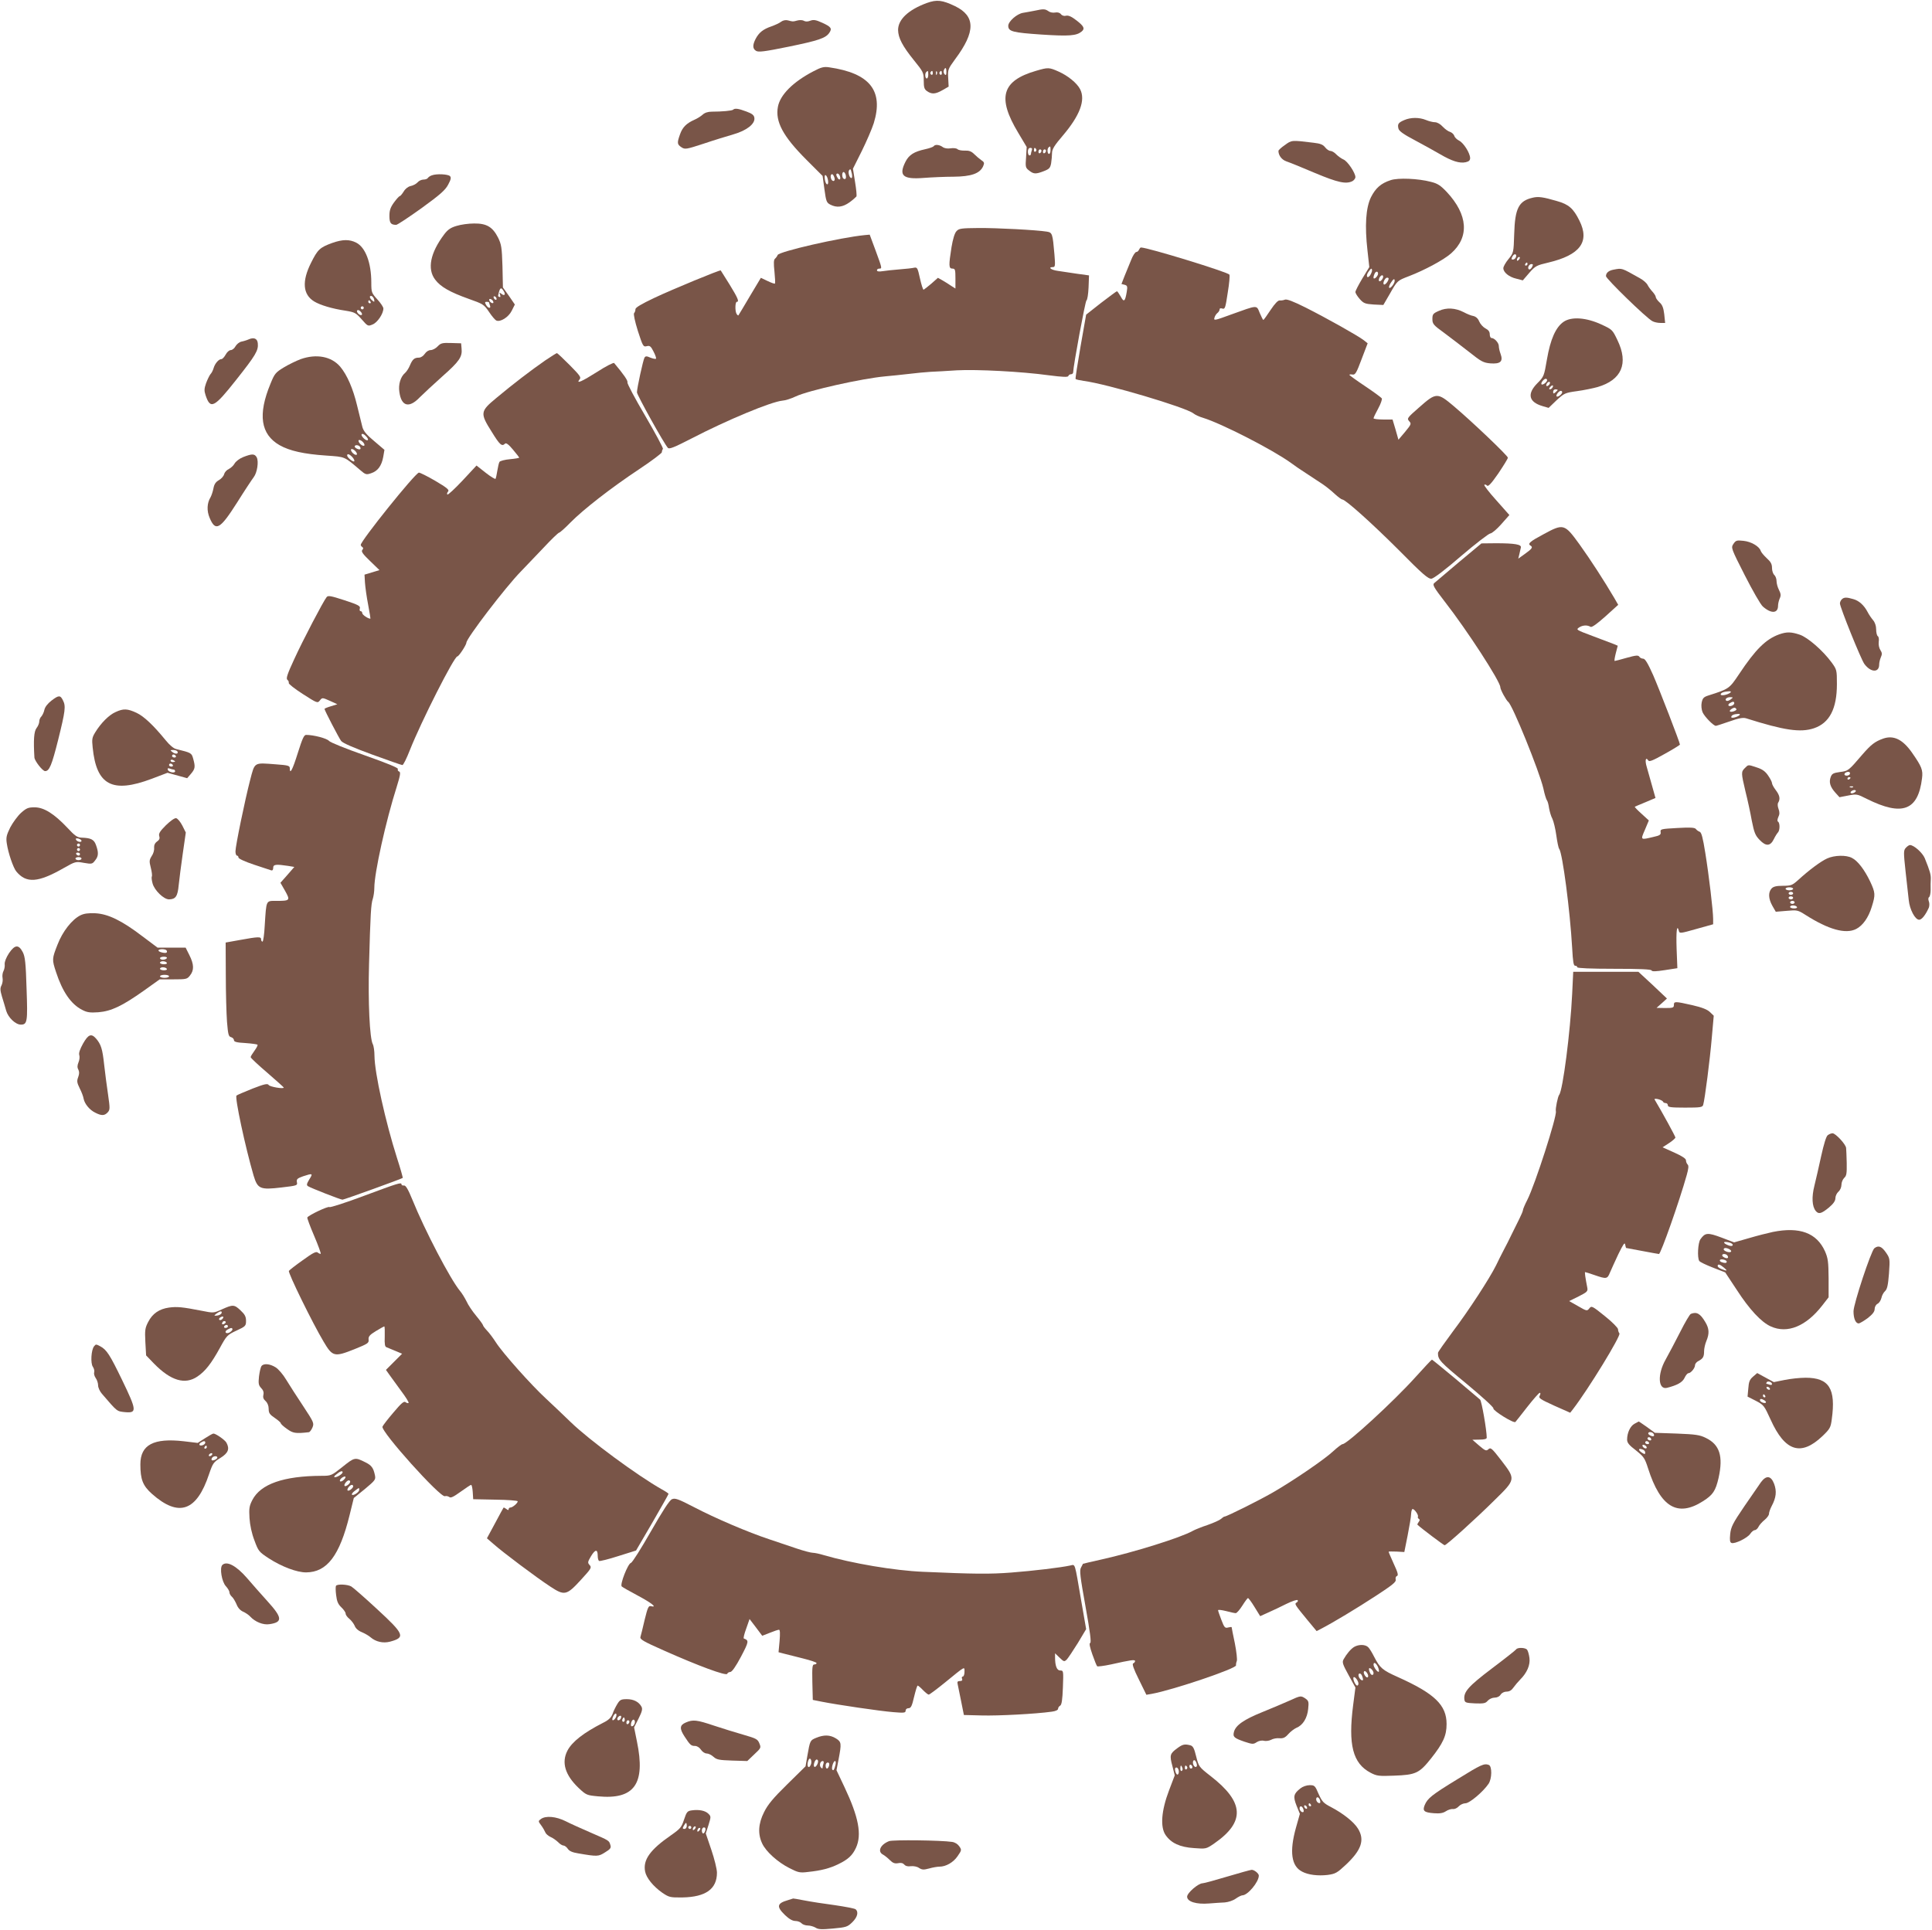 <?xml version="1.0" standalone="no"?>
<!DOCTYPE svg PUBLIC "-//W3C//DTD SVG 20010904//EN"
 "http://www.w3.org/TR/2001/REC-SVG-20010904/DTD/svg10.dtd">
<svg version="1.0" xmlns="http://www.w3.org/2000/svg"
 width="1280pt" height="1279pt" viewBox="0 0 1280 1279"
 preserveAspectRatio="xMidYMid meet">
<g transform="translate(0,1279) scale(0.1,-0.1)"
fill="#795548" stroke="none">
<path d="M6140 12770 c-122 -45 -190 -109 -190 -179 1 -52 29 -106 104 -199
63 -78 66 -83 66 -136 0 -45 4 -58 22 -70 31 -22 56 -20 103 7 l40 23 -3 58
c-3 55 -1 59 47 125 135 181 134 284 -1 350 -86 41 -121 45 -188 21z m130
-457 c0 -20 -3 -24 -11 -16 -7 7 -9 19 -6 27 10 24 17 19 17 -11z m-120 -18
c0 -14 -4 -25 -10 -25 -11 0 -14 33 -3 43 11 11 13 8 13 -18z m30 9 c0 -8 -5
-12 -10 -9 -6 4 -8 11 -5 16 9 14 15 11 15 -7z m27 -6 c-3 -8 -6 -5 -6 6 -1
11 2 17 5 13 3 -3 4 -12 1 -19z m33 6 c0 -8 -5 -12 -10 -9 -6 4 -8 11 -5 16 9
14 15 11 15 -7z"/>
<path d="M6855 12719 c-22 -4 -57 -11 -77 -14 -40 -6 -98 -57 -98 -86 0 -38
30 -45 220 -58 184 -12 232 -8 266 20 23 19 16 35 -33 73 -33 26 -54 35 -69
32 -13 -4 -27 0 -35 10 -8 10 -22 14 -38 11 -15 -3 -35 1 -45 9 -22 15 -32 16
-91 3z"/>
<path d="M5175 12646 c-11 -9 -40 -22 -65 -31 -55 -19 -82 -41 -104 -83 -21
-41 -20 -65 3 -79 16 -10 56 -5 213 27 200 41 248 57 272 92 20 29 13 40 -46
67 -42 19 -57 22 -79 14 -17 -7 -32 -7 -43 -1 -10 6 -29 6 -44 2 -30 -8 -27
-8 -62 1 -15 4 -33 0 -45 -9z"/>
<path d="M5388 12317 c-134 -70 -219 -155 -234 -234 -19 -99 34 -197 189 -352
l107 -107 12 -88 c11 -80 14 -89 39 -102 43 -22 82 -17 127 15 22 16 42 34 46
39 3 5 -1 48 -9 96 l-14 88 58 116 c32 65 68 148 80 186 66 215 -26 331 -296
370 -35 5 -52 1 -105 -27z m256 -679 c3 -16 2 -28 -3 -28 -13 0 -24 37 -16 51
9 13 11 11 19 -23z m-41 -7 c5 -22 -1 -33 -14 -25 -12 7 -12 44 0 44 5 0 11
-9 14 -19z m-73 -28 c0 -18 -17 -16 -24 3 -8 22 4 40 15 23 5 -8 9 -20 9 -26z
m34 21 c9 -22 -3 -32 -14 -14 -12 19 -12 30 -1 30 5 0 12 -7 15 -16z m-80 -20
c6 -24 2 -43 -8 -33 -11 10 -17 59 -8 59 5 0 13 -12 16 -26z"/>
<path d="M6865 12321 c-228 -66 -260 -177 -119 -411 l56 -94 -4 -68 c-5 -64
-4 -70 20 -88 30 -24 44 -25 98 -4 36 14 42 21 48 52 3 21 6 51 6 68 0 25 16
51 71 115 114 134 152 236 115 308 -21 41 -82 90 -143 117 -63 28 -69 28 -148
5z m95 -526 c0 -14 -4 -25 -10 -25 -11 0 -14 33 -3 43 11 11 13 8 13 -18z
m-124 -1 c-3 -9 -6 -20 -6 -25 0 -5 -4 -9 -10 -9 -5 0 -10 11 -10 25 0 16 6
25 16 25 11 0 14 -5 10 -16z m29 7 c3 -5 1 -12 -5 -16 -5 -3 -10 1 -10 9 0 18
6 21 15 7z m35 -10 c0 -6 -4 -13 -10 -16 -5 -3 -10 1 -10 9 0 9 5 16 10 16 6
0 10 -4 10 -9z m30 0 c0 -6 -4 -13 -10 -16 -5 -3 -10 1 -10 9 0 9 5 16 10 16
6 0 10 -4 10 -9z"/>
<path d="M4857 12063 c-7 -7 -75 -13 -141 -13 -26 0 -47 -7 -61 -20 -11 -10
-36 -26 -55 -34 -52 -23 -79 -50 -95 -97 -20 -56 -19 -66 10 -85 23 -15 31
-14 147 24 68 23 157 50 198 62 87 25 143 69 138 108 -2 19 -15 29 -53 43 -53
20 -77 23 -88 12z"/>
<path d="M9303 11994 c-39 -17 -45 -26 -38 -56 4 -17 34 -38 108 -77 56 -30
132 -72 168 -93 79 -46 129 -62 170 -53 21 5 29 12 29 28 -1 33 -43 100 -73
115 -14 7 -29 21 -32 32 -3 10 -16 22 -28 26 -12 3 -34 19 -49 35 -15 17 -37
29 -51 29 -14 0 -41 7 -60 15 -44 18 -101 18 -144 -1z"/>
<path d="M8513 11829 c-24 -16 -43 -34 -43 -39 0 -30 22 -59 54 -70 19 -6 103
-40 187 -76 153 -64 207 -76 250 -54 10 6 19 18 19 26 0 28 -52 106 -79 117
-14 6 -36 22 -48 34 -12 13 -29 23 -39 23 -9 0 -25 11 -35 24 -14 18 -32 25
-76 30 -147 18 -145 18 -190 -15z"/>
<path d="M6186 11821 c-4 -5 -29 -14 -57 -20 -73 -16 -106 -37 -129 -81 -48
-94 -19 -120 120 -109 52 4 141 8 198 8 116 1 173 21 195 68 10 23 9 28 -12
42 -13 9 -34 27 -47 40 -18 18 -34 24 -61 23 -20 -1 -43 3 -50 10 -7 6 -28 8
-46 5 -20 -3 -40 0 -52 9 -22 16 -51 18 -59 5z"/>
<path d="M2861 11628 c-10 -3 -22 -11 -26 -17 -3 -6 -16 -11 -29 -11 -13 0
-31 -8 -40 -19 -9 -10 -30 -21 -46 -24 -17 -4 -35 -18 -46 -37 -10 -16 -22
-30 -26 -30 -4 0 -21 -19 -38 -42 -23 -32 -30 -52 -30 -88 0 -48 9 -60 45 -60
8 0 83 50 167 110 124 90 158 120 177 156 19 35 21 48 12 57 -13 13 -89 17
-120 5z"/>
<path d="M9213 11596 c-64 -21 -99 -52 -130 -113 -34 -70 -42 -188 -23 -354
l12 -109 -46 -75 c-25 -42 -46 -82 -46 -90 0 -8 13 -29 29 -47 25 -28 35 -32
92 -36 l64 -3 43 74 c50 88 49 87 127 117 102 39 232 109 279 151 122 108 112
256 -29 407 -41 43 -60 56 -105 67 -83 22 -217 28 -267 11z m-123 -599 c0 -7
-6 -21 -13 -32 -19 -26 -30 -3 -11 23 17 25 24 28 24 9z m40 -21 c0 -7 -7 -19
-15 -26 -16 -13 -20 -3 -9 24 8 20 24 21 24 2z m28 -36 c-16 -24 -31 -15 -18
11 6 11 15 17 20 14 6 -4 5 -14 -2 -25z m42 4 c0 -15 -22 -44 -31 -39 -11 7 7
45 21 45 6 0 10 -3 10 -6z m40 -16 c-1 -18 -29 -53 -36 -45 -4 3 1 18 10 32
18 28 26 32 26 13z"/>
<path d="M10155 11480 c-93 -21 -118 -70 -123 -240 -4 -125 -4 -125 -38 -167
-19 -23 -34 -50 -34 -60 0 -28 38 -59 87 -70 l42 -11 43 50 c40 46 49 50 126
68 211 50 276 138 206 278 -40 81 -71 108 -150 130 -89 26 -122 31 -159 22z
m-112 -395 c-3 -8 -12 -15 -19 -15 -12 0 -12 4 -4 20 12 23 32 18 23 -5z m19
-17 c-7 -7 -12 -8 -12 -2 0 14 12 26 19 19 2 -3 -1 -11 -7 -17z m58 -28 c0 -5
-5 -10 -11 -10 -5 0 -7 5 -4 10 3 6 8 10 11 10 2 0 4 -4 4 -10z m30 -20 c-6
-11 -15 -18 -20 -15 -13 8 0 35 16 35 12 0 12 -4 4 -20z"/>
<path d="M3025 11293 c-38 -11 -58 -24 -82 -56 -92 -122 -114 -229 -60 -300
36 -48 98 -83 221 -127 96 -34 102 -37 136 -87 19 -29 41 -54 48 -57 27 -12
81 22 102 64 l21 42 -39 57 -40 56 -3 140 c-4 125 -7 145 -29 190 -36 71 -76
95 -159 94 -36 0 -88 -7 -116 -16z m312 -432 c15 -23 5 -35 -15 -18 -13 10
-15 9 -9 -6 4 -12 3 -17 -4 -15 -6 2 -10 6 -9 8 11 55 19 61 37 31z m-47 -52
c0 -6 -4 -7 -10 -4 -5 3 -10 11 -10 16 0 6 5 7 10 4 6 -3 10 -11 10 -16z m-22
-18 c3 -8 -1 -12 -9 -9 -7 2 -15 10 -17 17 -3 8 1 12 9 9 7 -2 15 -10 17 -17z
m-28 -5 c0 -2 3 -11 6 -20 9 -23 -13 -20 -26 4 -9 16 -8 20 5 20 8 0 15 -2 15
-4z"/>
<path d="M6337 11258 c-12 -12 -24 -52 -33 -106 -19 -121 -19 -142 6 -142 18
0 20 -7 20 -66 l0 -66 -27 17 c-14 10 -40 26 -57 36 l-32 18 -44 -39 c-25 -21
-48 -39 -51 -40 -4 0 -15 34 -24 75 -15 68 -18 75 -38 71 -12 -3 -56 -8 -97
-11 -41 -3 -92 -9 -112 -12 -25 -4 -38 -2 -38 6 0 6 7 11 15 11 20 0 20 0 -24
120 l-39 105 -33 -3 c-163 -16 -568 -109 -577 -132 -3 -8 -11 -19 -18 -25 -8
-7 -9 -30 -3 -85 4 -41 6 -76 3 -79 -2 -3 -24 5 -49 17 l-44 21 -73 -122 c-39
-67 -74 -124 -76 -127 -1 -2 -7 2 -12 10 -11 18 -10 80 2 80 17 0 6 26 -48
114 -31 50 -58 92 -59 94 -4 5 -322 -126 -442 -183 -84 -40 -123 -63 -123 -74
0 -10 -4 -21 -9 -26 -5 -6 5 -54 25 -118 33 -102 36 -107 59 -101 20 5 27 0
45 -36 12 -23 19 -44 16 -47 -3 -3 -19 0 -37 7 -25 11 -32 11 -39 0 -9 -15
-50 -202 -50 -230 0 -17 179 -340 205 -368 9 -10 41 3 156 62 237 123 528 244
603 251 19 1 59 14 88 28 85 40 440 119 593 133 39 3 108 11 155 16 47 6 112
12 145 14 33 1 112 6 175 10 132 7 428 -8 609 -33 93 -12 126 -13 129 -5 2 7
10 12 18 12 8 0 14 6 14 13 1 44 80 471 88 476 6 3 12 42 14 86 l3 80 -80 11
c-44 7 -101 15 -127 19 -45 6 -68 25 -32 25 15 0 16 10 10 83 -12 139 -14 146
-50 152 -68 11 -331 25 -453 24 -115 -1 -130 -3 -146 -21z"/>
<path d="M2201 11180 c-82 -30 -96 -43 -140 -131 -62 -123 -55 -211 21 -257
40 -24 119 -48 208 -61 60 -10 68 -14 106 -57 41 -47 42 -47 73 -34 32 13 71
71 71 106 0 9 -18 36 -40 60 -38 42 -40 46 -40 111 0 133 -39 234 -100 265
-45 23 -91 22 -159 -2z m278 -376 c3 -16 1 -17 -13 -5 -19 16 -21 34 -3 29 6
-3 14 -13 16 -24z m-24 -14 c3 -5 1 -10 -4 -10 -6 0 -11 5 -11 10 0 6 2 10 4
10 3 0 8 -4 11 -10z m-45 -40 c0 -5 -4 -10 -10 -10 -5 0 -10 5 -10 10 0 6 5
10 10 10 6 0 10 -4 10 -10z m-13 -46 c-9 -10 -38 16 -31 28 4 6 13 4 22 -6 9
-8 13 -19 9 -22z"/>
<path d="M7546 11135 c-3 -8 -11 -15 -18 -15 -7 0 -23 -24 -34 -53 -12 -28
-31 -76 -43 -105 l-21 -54 20 -5 c19 -5 21 -11 15 -47 -11 -65 -19 -71 -40
-31 -11 19 -22 35 -25 35 -3 0 -50 -35 -105 -77 l-99 -78 -37 -210 c-20 -115
-35 -213 -33 -216 2 -4 26 -9 53 -13 155 -20 675 -175 727 -215 12 -10 41 -23
65 -30 121 -37 459 -210 581 -298 29 -21 60 -43 69 -48 22 -14 96 -63 144 -95
22 -15 58 -44 79 -64 22 -20 44 -36 49 -36 21 0 198 -159 374 -335 159 -161
195 -192 217 -190 15 2 90 58 197 151 95 81 182 148 193 149 11 1 44 29 73 62
l53 60 -86 97 c-48 53 -84 100 -80 103 3 4 11 2 18 -5 8 -8 27 12 75 81 34 51
63 97 63 104 0 13 -237 239 -359 342 -108 91 -116 91 -228 -8 -80 -70 -83 -74
-67 -92 16 -17 14 -21 -27 -71 l-44 -52 -19 67 -20 67 -63 0 c-35 0 -63 4 -63
8 0 5 14 34 31 65 17 31 27 61 24 67 -4 6 -53 42 -111 81 -57 38 -104 72 -104
75 0 3 9 4 21 2 18 -3 26 11 60 102 l40 105 -25 20 c-37 29 -247 147 -386 217
-82 41 -126 58 -138 52 -9 -4 -25 -6 -34 -5 -11 1 -32 -21 -60 -63 -24 -36
-45 -66 -48 -66 -3 0 -13 21 -24 46 -22 54 -11 54 -189 -10 -109 -40 -117 -42
-111 -22 3 12 12 26 20 32 8 6 14 17 14 23 0 8 7 10 19 6 17 -5 20 5 35 105
10 60 15 114 11 120 -10 17 -541 180 -586 180 -4 0 -9 -7 -13 -15z"/>
<path d="M10690 11003 c-32 -6 -50 -21 -50 -43 0 -17 267 -277 307 -298 12 -7
36 -12 53 -12 l32 0 -6 58 c-5 42 -13 63 -32 79 -13 12 -24 28 -24 34 0 7 -10
23 -21 35 -12 13 -27 33 -33 45 -6 13 -29 33 -51 45 -125 70 -116 68 -175 57z"/>
<path d="M9533 10730 c-39 -17 -43 -23 -43 -54 0 -32 6 -40 78 -92 42 -31 117
-89 166 -127 79 -63 94 -71 140 -75 66 -5 86 12 68 62 -7 18 -12 42 -12 53 0
21 -29 53 -48 53 -7 0 -12 11 -12 25 0 17 -9 29 -29 39 -15 8 -34 29 -41 46
-8 20 -22 32 -39 36 -14 2 -43 14 -63 25 -56 29 -115 32 -165 9z"/>
<path d="M10360 10658 c-53 -36 -88 -116 -111 -249 -19 -111 -20 -115 -64
-159 -69 -70 -57 -124 34 -151 l41 -12 52 50 c51 47 56 50 136 61 45 6 107 19
136 27 160 47 207 156 132 311 -33 69 -34 70 -107 104 -100 46 -197 53 -249
18z m-110 -387 c0 -13 -29 -35 -37 -28 -7 8 15 37 28 37 5 0 9 -4 9 -9z m18
-23 c-2 -6 -10 -14 -16 -16 -7 -2 -10 2 -6 12 7 18 28 22 22 4z m17 -27 c-3
-6 -11 -11 -17 -11 -6 0 -6 6 2 15 14 17 26 13 15 -4z m35 -15 c0 -2 -7 -9
-15 -16 -12 -10 -15 -10 -15 4 0 9 7 16 15 16 8 0 15 -2 15 -4z m30 -15 c0
-13 -29 -35 -37 -28 -7 8 15 37 28 37 5 0 9 -4 9 -9z"/>
<path d="M1645 10540 c-11 -5 -32 -11 -46 -14 -14 -3 -31 -17 -39 -31 -7 -14
-22 -25 -31 -25 -10 0 -25 -13 -34 -30 -9 -16 -21 -30 -29 -30 -17 0 -42 -29
-51 -60 -4 -14 -13 -32 -21 -40 -7 -9 -20 -36 -29 -60 -12 -35 -13 -49 -3 -79
32 -96 56 -84 203 102 128 162 148 194 143 242 -3 32 -26 42 -63 25z"/>
<path d="M2900 10495 c-13 -14 -34 -25 -47 -25 -13 0 -29 -10 -39 -25 -9 -14
-26 -25 -38 -25 -31 0 -43 -11 -60 -51 -8 -20 -23 -42 -32 -50 -30 -25 -46
-77 -38 -127 13 -95 64 -109 134 -36 25 25 93 88 151 140 112 99 133 129 127
185 l-3 34 -66 2 c-59 2 -69 -1 -89 -22z"/>
<path d="M3613 10402 c-94 -65 -218 -160 -323 -248 -109 -90 -111 -101 -32
-226 53 -86 67 -99 88 -78 7 7 24 -5 52 -39 23 -27 42 -52 42 -54 0 -2 -28 -7
-61 -10 -34 -3 -65 -11 -70 -18 -4 -7 -10 -33 -14 -58 -4 -25 -9 -49 -12 -54
-2 -4 -32 14 -65 40 l-61 48 -93 -100 c-51 -54 -96 -96 -100 -92 -4 3 -2 13 5
20 9 11 -8 25 -86 71 -53 31 -102 55 -108 54 -28 -7 -385 -452 -385 -479 0 -4
5 -11 10 -14 8 -5 8 -11 0 -20 -8 -10 4 -27 52 -73 l62 -60 -49 -15 -50 -15 3
-53 c2 -29 11 -95 21 -146 10 -51 16 -93 15 -93 -16 0 -54 26 -54 37 0 7 -5
13 -11 13 -6 0 -8 8 -5 18 5 16 -10 24 -101 54 -92 30 -110 33 -119 21 -22
-27 -158 -287 -215 -412 -46 -99 -55 -128 -45 -136 7 -5 11 -15 9 -21 -2 -6
40 -39 93 -73 95 -61 98 -62 113 -43 16 20 16 20 66 -2 l50 -23 -42 -13 c-24
-7 -43 -15 -43 -18 0 -9 95 -192 110 -212 10 -14 82 -45 205 -90 105 -38 195
-70 201 -70 6 0 28 44 49 98 76 192 294 622 315 622 10 0 60 77 60 91 0 29
261 370 360 471 30 31 98 102 150 157 52 56 99 101 104 101 5 0 39 30 76 68
86 87 267 228 455 353 83 55 150 106 150 112 0 7 3 17 7 22 3 6 -50 104 -117
219 -68 115 -121 215 -118 222 4 11 -24 52 -88 128 -4 5 -55 -21 -112 -58
-103 -65 -143 -83 -117 -50 12 13 2 26 -66 95 -43 43 -81 79 -84 79 -4 0 -38
-22 -77 -48z"/>
<path d="M1992 10410 c-29 -11 -79 -35 -112 -55 -54 -33 -61 -41 -88 -108 -85
-205 -65 -335 60 -407 67 -38 161 -59 310 -69 128 -9 117 -5 223 -95 37 -32
42 -33 74 -22 43 14 69 48 80 108 l8 47 -68 58 c-51 42 -71 67 -78 93 -5 19
-20 83 -35 142 -27 113 -66 203 -112 258 -58 68 -157 87 -262 50z m445 -536
c-10 -10 -48 27 -41 38 4 6 16 1 27 -11 12 -11 18 -24 14 -27z m-23 -36 c-3
-5 -14 -2 -25 8 -10 9 -16 21 -13 26 3 5 14 2 25 -8 10 -9 16 -21 13 -26z
m-29 -9 c4 -6 5 -12 2 -15 -7 -7 -37 7 -37 17 0 13 27 11 35 -2z m-21 -51 c-3
-5 -14 -2 -25 8 -10 9 -16 21 -13 26 3 5 14 2 25 -8 10 -9 16 -21 13 -26z
m-29 -18 c10 -11 15 -23 12 -27 -8 -7 -47 25 -47 39 0 14 16 9 35 -12z"/>
<path d="M1611 9761 c-25 -10 -49 -29 -57 -43 -7 -13 -24 -29 -38 -36 -14 -6
-28 -22 -31 -34 -3 -13 -19 -31 -35 -40 -21 -12 -31 -27 -36 -55 -4 -21 -13
-47 -19 -58 -24 -39 -26 -90 -6 -137 39 -93 69 -76 182 102 50 80 100 155 110
168 23 30 34 103 20 131 -14 25 -31 25 -90 2z"/>
<path d="M10225 9249 c-90 -48 -105 -62 -86 -74 19 -11 12 -21 -34 -54 l-46
-33 7 29 c3 15 8 35 10 44 6 21 -39 29 -166 29 l-95 -1 -150 -125 c-82 -69
-156 -132 -164 -139 -11 -11 0 -30 71 -122 146 -187 368 -529 368 -567 0 -16
39 -87 52 -97 28 -19 206 -459 233 -573 8 -39 19 -74 24 -80 5 -6 11 -29 14
-52 4 -22 13 -54 22 -70 8 -17 20 -66 26 -110 6 -43 14 -83 19 -89 22 -28 72
-410 86 -657 5 -92 9 -118 20 -118 8 0 14 -4 14 -10 0 -6 88 -10 244 -10 167
0 245 -3 248 -11 3 -8 28 -7 87 2 l84 13 -5 128 c-4 117 2 168 15 119 4 -18
10 -17 116 13 l111 31 0 35 c0 54 -28 290 -52 438 -16 100 -25 135 -37 140 -9
3 -20 11 -26 19 -8 9 -37 11 -123 6 -107 -6 -113 -7 -110 -27 3 -17 -5 -23
-47 -32 -88 -21 -87 -22 -57 47 l26 62 -48 44 c-27 24 -47 45 -45 47 2 1 34
15 71 30 l66 28 -23 82 c-12 44 -28 100 -35 124 -13 42 -7 69 10 43 6 -11 29
-2 109 43 56 31 101 59 101 62 0 13 -136 365 -177 459 -35 79 -54 110 -66 110
-10 0 -22 6 -26 13 -7 11 -22 10 -83 -7 -41 -12 -77 -21 -80 -21 -4 0 0 23 7
51 l13 50 -26 11 c-15 6 -78 29 -140 53 -109 41 -112 42 -90 57 24 16 55 17
76 4 8 -5 42 19 98 69 l85 77 -27 47 c-66 112 -155 250 -229 353 -100 138
-106 140 -240 67z"/>
<path d="M11484 9185 c-16 -25 -16 -27 76 -208 51 -100 104 -193 119 -206 55
-49 101 -47 101 5 0 13 5 34 11 48 9 19 8 31 -5 57 -9 17 -16 44 -16 59 0 15
-7 33 -15 40 -8 7 -15 28 -15 46 0 26 -8 41 -35 65 -19 18 -37 39 -40 49 -9
29 -63 61 -114 66 -45 5 -51 3 -67 -21z"/>
<path d="M12202 8818 c-7 -7 -12 -19 -12 -27 0 -24 140 -372 162 -401 42 -57
98 -59 98 -4 0 13 5 34 11 48 9 20 9 30 -3 48 -9 14 -13 36 -11 54 3 18 0 35
-6 38 -6 4 -11 24 -11 45 0 24 -8 47 -21 62 -11 13 -28 38 -36 54 -23 44 -57
75 -95 85 -44 13 -61 13 -76 -2z"/>
<path d="M11787 8586 c-88 -32 -156 -99 -265 -263 -65 -97 -66 -98 -204 -142
-31 -10 -38 -18 -44 -47 -4 -20 -1 -47 6 -64 12 -28 72 -90 88 -90 4 0 44 13
90 29 62 22 90 27 110 21 253 -80 360 -96 450 -66 103 35 152 129 152 293 0
93 -1 96 -35 143 -58 79 -158 166 -211 184 -57 19 -86 20 -137 2z m-322 -385
c-16 -15 -65 -25 -65 -13 0 11 21 19 55 21 12 1 15 -3 10 -8z m1 -46 c-10 -8
-23 -12 -28 -9 -14 9 2 24 25 24 21 -1 21 -1 3 -15z m24 -25 c0 -13 -28 -25
-38 -16 -3 4 0 11 8 16 20 13 30 12 30 0z m14 -39 c6 -9 -35 -24 -43 -15 -6 5
18 24 31 24 4 0 9 -4 12 -9z m21 -40 c-16 -14 -55 -23 -55 -13 0 12 17 20 45
21 11 1 15 -3 10 -8z"/>
<path d="M342 8148 c-26 -20 -44 -43 -48 -62 -3 -16 -13 -36 -20 -44 -8 -7
-14 -23 -14 -34 0 -11 -8 -30 -18 -43 -17 -22 -21 -79 -14 -195 2 -23 54 -90
71 -90 28 0 44 39 86 206 48 193 52 225 32 263 -17 35 -28 35 -75 -1z"/>
<path d="M765 8071 c-43 -19 -96 -72 -134 -134 -21 -34 -23 -46 -17 -101 25
-250 130 -305 391 -207 l105 40 65 -18 65 -18 25 29 c28 33 30 46 15 100 -11
39 -12 39 -112 64 -17 3 -45 27 -70 58 -81 99 -144 159 -193 182 -60 28 -87
30 -140 5z m410 -260 c10 -17 -11 -21 -31 -6 -18 14 -18 14 3 15 12 0 24 -4
28 -9z m-10 -31 c3 -5 -1 -10 -9 -10 -9 0 -16 5 -16 10 0 6 4 10 9 10 6 0 13
-4 16 -10z m-5 -36 c0 -2 -7 -4 -15 -4 -8 0 -15 4 -15 10 0 5 7 7 15 4 8 -4
15 -8 15 -10z m-15 -24 c3 -5 -1 -10 -9 -10 -9 0 -16 5 -16 10 0 6 4 10 9 10
6 0 13 -4 16 -10z m6 -30 c5 0 9 -5 9 -11 0 -15 -43 -7 -48 10 -3 10 0 12 12
8 10 -4 22 -7 27 -7z"/>
<path d="M1973 7800 c-35 -112 -53 -146 -53 -101 0 17 -11 20 -93 26 -147 11
-138 17 -170 -105 -34 -131 -97 -436 -97 -472 0 -16 5 -28 10 -28 6 0 10 -6
10 -13 0 -7 43 -27 103 -47 56 -18 108 -36 115 -38 7 -2 12 4 12 17 0 23 18
25 98 13 l42 -7 -46 -53 -46 -52 31 -54 c35 -63 33 -66 -59 -66 -69 0 -65 8
-76 -162 -3 -60 -10 -108 -15 -108 -5 0 -9 7 -9 15 0 19 -19 18 -140 -4 l-95
-17 1 -215 c0 -118 4 -257 8 -311 7 -83 10 -97 27 -101 10 -3 19 -12 19 -20 0
-11 18 -16 75 -19 42 -3 78 -8 81 -11 3 -3 -6 -21 -20 -40 -14 -19 -26 -38
-25 -43 0 -5 49 -51 110 -103 60 -52 109 -96 109 -98 0 -11 -93 5 -100 17 -7
11 -27 7 -107 -24 -54 -22 -102 -42 -106 -46 -13 -11 58 -341 113 -530 27 -89
43 -96 186 -79 102 12 106 13 101 35 -3 20 2 25 41 39 64 21 67 20 41 -21 -18
-30 -19 -38 -8 -45 19 -12 215 -89 228 -89 11 0 392 138 399 144 2 2 -15 62
-38 133 -76 239 -148 562 -149 676 0 31 -5 66 -11 77 -21 39 -32 281 -25 530
9 332 13 400 25 434 5 16 10 48 10 72 0 99 76 443 149 672 23 74 26 94 16 99
-8 2 -12 10 -9 17 3 8 -71 38 -218 90 -125 44 -230 86 -238 96 -14 17 -102 40
-152 40 -14 0 -25 -25 -55 -120z"/>
<path d="M12478 7896 c-56 -20 -81 -39 -140 -107 -91 -106 -92 -108 -148 -115
-43 -6 -53 -11 -61 -33 -13 -34 -4 -65 30 -103 l28 -31 57 11 c56 11 59 11
124 -22 235 -117 340 -78 366 137 7 54 -2 77 -67 170 -61 87 -121 116 -189 93z
m-223 -237 c-8 -12 -35 -12 -35 0 0 11 22 20 33 14 4 -2 5 -9 2 -14z m5 -23
c0 -3 -4 -8 -10 -11 -5 -3 -10 -1 -10 4 0 6 5 11 10 11 6 0 10 -2 10 -4z m17
-62 c-3 -3 -12 -4 -19 -1 -8 3 -5 6 6 6 11 1 17 -2 13 -5z m9 -36 c-10 -6 -20
-7 -24 -3 -9 8 20 25 31 18 5 -3 2 -10 -7 -15z"/>
<path d="M11560 7700 c-25 -25 -25 -31 4 -154 14 -55 33 -143 42 -194 16 -80
23 -98 52 -128 42 -44 71 -42 94 5 9 19 22 39 27 44 14 14 14 64 1 72 -6 3 -5
15 2 31 9 18 9 33 1 54 -6 16 -7 34 -2 41 15 24 10 49 -16 83 -14 18 -25 39
-25 46 0 8 -12 31 -26 51 -18 27 -39 42 -74 53 -60 20 -56 20 -80 -4z"/>
<path d="M139 7403 c-22 -20 -54 -64 -71 -96 -25 -51 -29 -67 -23 -106 9 -63
43 -162 63 -186 66 -80 144 -75 315 23 76 43 78 44 133 34 52 -9 56 -8 74 16
23 28 24 52 6 102 -13 37 -34 47 -95 49 -29 1 -45 12 -95 66 -88 93 -155 135
-217 135 -42 0 -54 -5 -90 -37z m401 -185 c0 -13 -32 -6 -37 9 -3 7 3 9 16 6
12 -3 21 -10 21 -15z m-10 -28 c0 -5 -4 -10 -10 -10 -5 0 -10 5 -10 10 0 6 5
10 10 10 6 0 10 -4 10 -10z m0 -30 c0 -5 -4 -10 -10 -10 -5 0 -10 5 -10 10 0
6 5 10 10 10 6 0 10 -4 10 -10z m0 -30 c0 -5 -4 -10 -9 -10 -6 0 -13 5 -16 10
-3 6 1 10 9 10 9 0 16 -4 16 -10z m10 -30 c0 -5 -9 -10 -20 -10 -11 0 -20 5
-20 10 0 6 9 10 20 10 11 0 20 -4 20 -10z"/>
<path d="M1099 7321 c-40 -40 -49 -55 -44 -72 5 -15 1 -25 -15 -36 -14 -10
-20 -24 -19 -42 2 -14 -5 -39 -16 -54 -16 -26 -17 -34 -6 -77 7 -27 10 -53 7
-58 -3 -5 -1 -26 5 -47 13 -46 74 -105 109 -105 44 1 57 20 64 95 4 39 16 132
27 209 l20 139 -23 46 c-13 25 -31 47 -41 49 -10 2 -37 -17 -68 -47z"/>
<path d="M12627 7172 c-16 -17 -16 -29 -2 -158 8 -76 18 -162 21 -189 6 -62
42 -130 69 -130 17 0 42 31 64 80 4 11 5 30 0 42 -5 13 -4 25 2 28 5 4 10 25
10 48 -1 23 0 56 1 72 1 29 -6 54 -40 138 -15 36 -72 87 -98 87 -6 0 -18 -8
-27 -18z"/>
<path d="M12105 7101 c-42 -19 -120 -77 -192 -143 -39 -35 -47 -38 -101 -38
-44 0 -63 -5 -75 -18 -23 -26 -21 -67 5 -114 l23 -40 72 6 c69 6 73 6 125 -27
152 -97 266 -129 336 -93 44 23 81 75 103 147 25 80 24 93 -11 168 -37 77 -82
137 -121 156 -38 20 -116 18 -164 -4z m-225 -201 c0 -5 -11 -10 -25 -10 -14 0
-25 5 -25 10 0 6 11 10 25 10 14 0 25 -4 25 -10z m0 -30 c0 -5 -7 -10 -15 -10
-8 0 -15 5 -15 10 0 6 7 10 15 10 8 0 15 -4 15 -10z m0 -30 c0 -5 -7 -10 -15
-10 -8 0 -15 5 -15 10 0 6 7 10 15 10 8 0 15 -4 15 -10z m10 -30 c0 -5 -7 -10
-15 -10 -8 0 -15 5 -15 10 0 6 7 10 15 10 8 0 15 -4 15 -10z m15 -30 c4 -6 -5
-10 -19 -10 -14 0 -26 5 -26 10 0 6 9 10 19 10 11 0 23 -4 26 -10z"/>
<path d="M532 6724 c-57 -29 -118 -108 -151 -194 -37 -94 -37 -99 -10 -181 43
-132 100 -214 173 -251 32 -17 52 -20 108 -16 85 7 157 41 301 143 l105 75 90
0 c86 0 92 1 111 26 28 35 26 74 -4 134 l-25 50 -93 0 -93 0 -100 75 c-136
104 -228 149 -313 153 -47 2 -75 -2 -99 -14z m572 -233 c3 -4 3 -10 0 -13 -7
-8 -54 3 -54 13 0 12 47 12 54 0z m1 -51 c-3 -5 -15 -10 -26 -10 -10 0 -19 5
-19 10 0 6 12 10 26 10 14 0 23 -4 19 -10z m0 -30 c4 -6 -5 -10 -19 -10 -14 0
-26 5 -26 10 0 6 9 10 19 10 11 0 23 -4 26 -10z m0 -40 c4 -6 -5 -10 -19 -10
-14 0 -26 5 -26 10 0 6 9 10 19 10 11 0 23 -4 26 -10z m15 -50 c0 -5 -13 -10
-30 -10 -16 0 -30 5 -30 10 0 6 14 10 30 10 17 0 30 -4 30 -10z"/>
<path d="M60 6474 c-19 -29 -30 -57 -29 -73 2 -14 -2 -35 -8 -46 -6 -11 -9
-32 -6 -46 3 -15 -1 -37 -7 -49 -10 -18 -9 -33 3 -74 9 -28 21 -70 28 -94 13
-45 62 -92 97 -92 43 0 46 19 38 238 -5 171 -10 213 -25 242 -27 52 -52 51
-91 -6z"/>
<path d="M10416 6203 c-12 -250 -62 -639 -86 -668 -9 -11 -26 -93 -22 -109 9
-30 -138 -487 -189 -587 -16 -31 -29 -62 -29 -68 0 -6 -11 -32 -24 -58 -13
-27 -36 -73 -51 -103 -14 -30 -38 -77 -53 -105 -14 -27 -37 -72 -50 -100 -43
-87 -183 -302 -286 -438 -54 -73 -99 -136 -99 -142 -1 -45 13 -60 188 -204
101 -84 182 -157 179 -164 -5 -14 136 -102 146 -90 4 4 40 50 79 100 40 51 77
93 82 93 6 0 6 -7 0 -19 -9 -16 2 -23 96 -66 l106 -47 18 23 c101 131 321 490
308 503 -5 6 -9 18 -9 27 0 9 -39 49 -87 87 -84 68 -89 70 -103 52 -15 -19
-17 -19 -74 14 l-60 34 63 31 c57 29 62 34 57 59 -13 66 -18 102 -14 102 3 0
31 -9 63 -20 78 -27 84 -26 101 16 8 20 34 75 56 123 32 65 42 81 45 64 3 -13
5 -23 6 -23 1 0 49 -9 107 -20 58 -11 108 -20 111 -20 12 0 135 348 184 523
12 43 14 62 6 70 -6 6 -11 18 -11 28 0 11 -26 28 -77 51 l-78 35 43 28 c23 15
42 32 42 37 0 7 -86 165 -138 252 -3 5 8 6 24 2 16 -4 31 -12 32 -17 2 -5 10
-9 18 -9 8 0 14 -7 14 -15 0 -12 19 -15 114 -15 101 0 115 2 120 18 11 36 45
303 57 444 l13 147 -25 24 c-17 17 -52 31 -117 46 -115 26 -122 26 -122 1 0
-18 -7 -20 -57 -20 l-58 1 35 31 34 31 -94 89 -95 88 -216 0 -216 0 -7 -147z"/>
<path d="M550 5874 c-20 -36 -29 -62 -25 -75 4 -11 2 -33 -5 -49 -8 -20 -9
-34 -1 -48 7 -14 7 -28 -1 -50 -10 -26 -8 -37 10 -74 12 -23 24 -55 26 -69 7
-35 40 -75 78 -93 41 -21 61 -20 82 3 15 17 15 26 2 117 -8 54 -20 144 -26
199 -11 104 -21 135 -54 173 -31 35 -51 28 -86 -34z"/>
<path d="M12109 5267 c-10 -7 -26 -60 -43 -137 -15 -69 -35 -157 -45 -197 -19
-75 -16 -138 9 -168 19 -23 37 -18 86 22 31 26 44 45 44 63 0 14 9 33 20 43
11 9 20 29 20 45 0 16 8 36 18 46 16 14 18 30 17 99 -1 45 -3 90 -4 99 -1 24
-70 98 -90 98 -9 0 -23 -6 -32 -13z"/>
<path d="M2413 4866 c-122 -46 -226 -79 -230 -75 -8 8 -137 -53 -147 -69 -2
-4 18 -58 45 -121 27 -63 46 -117 44 -119 -2 -3 -11 1 -19 7 -11 10 -31 0
-100 -50 -47 -33 -89 -66 -92 -71 -7 -12 156 -345 230 -469 59 -100 71 -103
204 -50 89 36 97 41 94 64 -2 20 7 31 48 56 28 17 53 31 56 31 3 0 4 -30 3
-67 -2 -51 1 -68 12 -71 8 -3 34 -14 58 -24 l45 -19 -54 -54 -53 -53 24 -34
c13 -18 48 -66 77 -106 30 -40 52 -75 49 -79 -4 -3 -12 -1 -20 5 -10 9 -28 -6
-80 -68 -37 -43 -70 -86 -73 -94 -12 -32 384 -473 414 -461 8 3 20 0 28 -5 9
-9 28 0 75 34 35 25 66 46 70 46 5 0 9 -21 11 -47 l3 -48 148 -3 c81 -1 147
-6 147 -11 0 -12 -34 -41 -48 -41 -7 0 -12 -5 -12 -11 0 -8 -5 -7 -15 1 -9 7
-17 11 -19 9 -2 -2 -27 -49 -56 -103 l-54 -100 45 -39 c57 -51 283 -221 375
-281 94 -62 108 -59 203 45 68 74 72 81 58 97 -15 16 -14 21 9 60 28 46 44 47
44 2 0 -16 4 -31 9 -34 5 -3 62 11 127 32 l118 37 108 185 c59 102 107 187
107 190 1 3 -18 16 -42 29 -165 93 -483 328 -605 446 -45 44 -119 114 -163
155 -97 89 -289 304 -334 375 -18 28 -44 63 -59 78 -14 15 -26 31 -26 35 0 4
-20 32 -45 62 -25 30 -54 73 -64 96 -11 22 -30 54 -44 70 -63 76 -233 401
-315 604 -28 69 -44 95 -55 94 -10 -1 -17 2 -17 7 0 16 -21 9 -247 -75z"/>
<path d="M11745 4626 c-33 -7 -104 -25 -158 -41 l-98 -28 -84 32 c-91 34 -108
33 -139 -11 -17 -23 -22 -123 -8 -144 4 -7 44 -26 90 -44 l82 -32 76 -115 c84
-130 163 -215 226 -243 110 -50 234 1 341 139 l42 54 0 126 c-1 110 -4 133
-24 179 -55 122 -168 164 -346 128z m-281 -72 c25 -10 19 -26 -6 -19 -31 10
-47 25 -26 25 9 0 23 -3 32 -6z m-4 -44 c8 -5 12 -12 8 -15 -9 -9 -48 4 -48
16 0 12 21 11 40 -1z m-15 -41 c4 -6 5 -12 2 -15 -7 -7 -37 7 -37 17 0 13 27
11 35 -2z m-5 -40 c0 -10 -12 -11 -34 -3 -9 3 -14 10 -11 14 6 10 45 1 45 -11z
m-19 -39 c27 -22 22 -25 -15 -10 -14 5 -26 14 -26 20 0 16 15 12 41 -10z"/>
<path d="M12418 4518 c-22 -19 -138 -369 -138 -418 0 -47 14 -80 34 -80 7 0
34 16 60 35 32 25 46 43 46 60 0 14 8 29 19 35 11 5 22 23 26 39 3 16 14 36
24 45 14 13 20 39 26 117 7 98 6 101 -21 140 -28 40 -49 48 -76 27z"/>
<path d="M1470 4113 c-55 -25 -55 -25 -135 -9 -128 25 -162 28 -215 21 -65 -9
-110 -40 -138 -95 -21 -40 -23 -55 -19 -133 l5 -89 53 -55 c111 -113 205 -141
287 -85 52 35 92 86 149 190 44 81 49 86 109 114 61 28 64 32 64 65 0 28 -8
43 -36 69 -42 40 -51 40 -124 7z m-2 -25 c-3 -7 -15 -14 -29 -16 -23 -2 -23
-2 -5 13 24 18 39 20 34 3z m4 -40 c-6 -6 -15 -8 -19 -4 -4 4 -1 11 7 16 19
12 27 3 12 -12z m17 -29 c-16 -10 -23 -4 -14 10 3 6 11 8 17 5 6 -4 5 -9 -3
-15z m21 -19 c0 -5 -7 -10 -16 -10 -8 0 -12 5 -9 10 3 6 10 10 16 10 5 0 9 -4
9 -10z m30 -20 c0 -5 -9 -14 -19 -20 -25 -13 -38 5 -14 19 23 13 33 14 33 1z"/>
<path d="M11202 4083 c-7 -3 -39 -57 -71 -121 -33 -65 -76 -146 -96 -182 -55
-97 -50 -201 9 -187 67 17 102 36 116 65 8 18 20 32 26 32 16 0 44 34 44 53 0
9 10 22 23 28 30 16 37 28 37 65 0 17 7 48 15 67 21 50 19 83 -7 126 -33 56
-57 70 -96 54z"/>
<path d="M623 3868 c-19 -24 -24 -112 -8 -135 8 -12 12 -28 9 -37 -3 -8 1 -25
10 -38 9 -12 16 -34 16 -49 0 -14 11 -39 25 -55 104 -121 98 -116 153 -122 80
-7 79 10 -19 213 -81 167 -102 201 -146 224 -27 14 -28 14 -40 -1z"/>
<path d="M9377 3663 c-141 -157 -452 -443 -482 -443 -6 0 -34 -21 -61 -46 -57
-54 -268 -198 -404 -276 -89 -51 -303 -158 -317 -158 -4 0 -14 -7 -24 -16 -9
-8 -49 -26 -89 -40 -40 -13 -84 -31 -98 -39 -80 -45 -391 -142 -607 -190 -66
-15 -120 -27 -120 -28 0 -1 -6 -12 -13 -25 -11 -19 -6 -58 30 -259 30 -167 39
-238 31 -240 -8 -3 -3 -27 14 -76 14 -40 28 -75 32 -79 3 -3 44 2 91 12 134
30 160 34 160 22 0 -6 -6 -12 -12 -15 -9 -3 2 -36 37 -106 l50 -102 35 6 c139
25 562 168 559 189 -1 6 1 19 5 28 4 9 -2 63 -13 119 -12 56 -21 103 -21 106
0 2 -11 1 -23 -2 -21 -6 -26 0 -45 50 -12 31 -22 60 -22 64 0 5 23 2 52 -5 29
-8 58 -14 65 -14 7 0 27 23 44 50 17 27 34 50 37 50 4 0 24 -27 44 -60 l37
-60 53 24 c29 13 83 38 120 57 37 18 71 30 75 25 4 -4 1 -11 -6 -15 -16 -10
-15 -12 73 -119 l59 -71 29 15 c81 42 237 136 361 217 112 73 138 94 134 109
-3 11 1 22 8 24 11 4 6 23 -21 81 -19 42 -34 77 -34 80 0 2 23 2 52 1 l52 -3
22 110 c12 61 23 125 23 143 1 17 5 32 10 32 13 0 41 -41 35 -51 -2 -4 0 -11
6 -14 8 -5 7 -11 -1 -21 -6 -8 -10 -16 -8 -18 24 -23 174 -136 180 -136 12 0
203 172 330 298 143 140 142 138 44 266 -61 79 -69 86 -84 72 -14 -13 -21 -10
-61 24 l-45 39 48 1 c31 0 47 4 47 13 0 49 -34 244 -44 252 -6 6 -80 67 -163
138 -84 70 -154 127 -156 127 -3 0 -52 -53 -110 -117z"/>
<path d="M1733 3738 c-6 -7 -13 -38 -17 -69 -5 -47 -3 -59 14 -77 14 -14 19
-29 15 -45 -4 -16 0 -29 14 -41 13 -12 21 -31 21 -52 0 -28 7 -38 40 -60 22
-15 40 -31 40 -35 0 -5 18 -22 41 -38 40 -29 57 -32 145 -22 6 0 17 15 24 31
12 29 9 35 -62 143 -41 61 -91 140 -112 174 -20 34 -52 71 -70 82 -38 24 -79
27 -93 9z"/>
<path d="M11614 3667 c-22 -19 -28 -34 -31 -78 l-5 -54 55 -28 c52 -27 55 -31
98 -125 95 -211 201 -244 343 -109 50 48 55 57 62 112 28 203 -18 275 -173
275 -39 0 -103 -7 -141 -15 l-70 -14 -55 30 -55 30 -28 -24z m126 -49 c0 -6
-7 -7 -16 -4 -9 3 -18 6 -20 6 -3 0 -3 4 1 10 7 11 35 2 35 -12z m-15 -28 c3
-5 2 -10 -4 -10 -5 0 -13 5 -16 10 -3 6 -2 10 4 10 5 0 13 -4 16 -10z m-30
-50 c3 -5 1 -10 -4 -10 -6 0 -11 5 -11 10 0 6 2 10 4 10 3 0 8 -4 11 -10z m-5
-30 c8 -5 12 -12 9 -15 -8 -8 -39 5 -39 16 0 11 11 11 30 -1z"/>
<path d="M10829 3355 c-28 -15 -49 -60 -49 -105 0 -21 13 -37 58 -71 52 -42
59 -51 81 -120 82 -257 195 -325 364 -217 66 42 83 68 103 154 32 144 7 221
-84 265 -40 20 -67 24 -192 29 l-146 5 -52 38 c-29 20 -53 37 -55 37 -1 -1
-14 -7 -28 -15z m126 -66 c4 -6 5 -12 2 -15 -7 -7 -37 7 -37 17 0 13 27 11 35
-2z m-15 -39 c0 -5 -7 -7 -15 -4 -8 4 -12 10 -9 15 6 11 24 2 24 -11z m-15
-20 c3 -5 -1 -10 -9 -10 -9 0 -16 5 -16 10 0 6 4 10 9 10 6 0 13 -4 16 -10z
m-15 -32 c0 -13 -23 -5 -28 10 -2 7 2 10 12 6 9 -3 16 -11 16 -16z m-26 -14
c9 -3 16 -12 16 -20 0 -12 -4 -12 -20 -2 -30 19 -27 34 4 22z"/>
<path d="M1358 3259 l-48 -31 -92 11 c-200 23 -288 -23 -288 -153 0 -100 16
-141 76 -195 178 -158 297 -117 379 130 25 73 30 80 76 108 51 32 62 59 39
101 -10 18 -70 60 -86 60 -5 0 -30 -14 -56 -31z m2 -29 c0 -13 -28 -25 -38
-16 -3 4 0 11 8 16 20 13 30 12 30 0z m10 -30 c0 -5 -5 -10 -11 -10 -5 0 -7 5
-4 10 3 6 8 10 11 10 2 0 4 -4 4 -10z m35 -50 c-3 -5 -11 -10 -16 -10 -6 0 -7
5 -4 10 3 6 11 10 16 10 6 0 7 -4 4 -10z m35 -19 c0 -10 -30 -24 -37 -17 -3 3
-2 9 2 15 8 13 35 15 35 2z"/>
<path d="M2270 3070 c-74 -59 -76 -60 -140 -60 -251 -1 -403 -54 -458 -160
-20 -39 -23 -55 -19 -120 3 -47 15 -103 33 -149 26 -71 30 -75 95 -118 87 -56
186 -93 247 -93 139 1 222 111 288 379 l28 114 74 60 c68 57 72 62 66 91 -10
48 -22 65 -62 85 -70 35 -72 35 -152 -29z m0 -36 c0 -11 -34 -33 -50 -33 -10
0 -8 6 9 19 23 20 41 26 41 14z m7 -51 c-9 -9 -20 -13 -24 -9 -4 4 1 14 11 22
25 18 35 8 13 -13z m43 -12 c0 -13 -29 -35 -37 -28 -7 8 15 37 28 37 5 0 9 -4
9 -9z m20 -30 c0 -13 -29 -35 -37 -28 -7 8 15 37 28 37 5 0 9 -4 9 -9z m40
-24 c0 -15 -39 -41 -48 -32 -4 3 4 15 18 25 30 23 30 23 30 7z"/>
<path d="M11667 2968 c-13 -18 -63 -91 -111 -161 -77 -113 -88 -136 -93 -183
-4 -41 -2 -55 9 -59 21 -8 106 33 124 61 9 13 22 24 30 24 7 0 19 10 25 23 6
12 24 32 40 45 16 13 29 31 29 40 0 10 8 33 18 52 30 56 34 98 16 147 -21 55
-52 58 -87 11z"/>
<path d="M4452 2855 c-16 -6 -63 -79 -140 -214 -64 -112 -123 -206 -132 -208
-20 -5 -74 -143 -61 -156 5 -5 54 -33 107 -61 90 -48 132 -81 87 -70 -16 5
-22 -8 -42 -90 -12 -53 -25 -104 -28 -114 -4 -16 21 -30 154 -89 229 -102 415
-171 421 -155 2 6 11 12 20 12 11 0 36 35 71 101 53 101 54 108 19 121 -4 2 3
31 16 66 l22 63 42 -55 42 -56 51 20 c27 11 54 20 60 20 7 0 8 -25 4 -74 l-7
-75 38 -10 c22 -5 78 -20 127 -32 48 -12 87 -25 87 -30 0 -5 -7 -9 -15 -9 -13
0 -15 -17 -13 -117 l3 -118 60 -12 c101 -20 385 -62 473 -69 72 -6 82 -5 82
10 0 9 8 16 19 16 16 0 23 14 37 75 10 41 20 75 24 75 3 0 19 -13 35 -30 16
-16 33 -30 38 -30 5 0 52 35 105 78 141 115 132 110 132 73 0 -17 -5 -31 -11
-31 -6 0 -9 -7 -5 -15 4 -10 -1 -15 -15 -15 -15 0 -18 -5 -14 -22 3 -13 13
-63 23 -113 l18 -90 119 -3 c109 -3 356 10 463 25 25 3 42 11 42 19 0 7 6 17
14 21 10 6 15 39 18 121 4 110 4 112 -18 112 -22 0 -34 30 -34 88 l0 26 30
-29 c29 -28 31 -28 48 -12 9 10 42 59 73 109 l55 92 -33 190 c-44 256 -38 239
-71 232 -64 -14 -248 -36 -392 -47 -142 -11 -246 -10 -585 5 -190 8 -471 56
-659 111 -26 8 -59 15 -71 15 -13 0 -61 13 -106 28 -46 16 -129 44 -184 62
-136 45 -355 138 -500 214 -102 53 -123 60 -143 51z"/>
<path d="M1473 2419 c-19 -19 -4 -110 23 -140 13 -14 24 -32 24 -41 0 -8 7
-21 16 -29 9 -7 22 -30 31 -50 9 -24 25 -41 43 -49 16 -7 37 -21 47 -32 33
-36 87 -58 129 -51 88 13 85 43 -14 152 -43 47 -103 116 -135 153 -72 83 -135
116 -164 87z"/>
<path d="M2226 2281 c-3 -4 -3 -32 1 -62 5 -42 13 -60 35 -81 15 -14 28 -33
28 -41 0 -9 11 -24 25 -35 13 -11 29 -32 35 -46 6 -17 24 -33 47 -42 21 -9 47
-24 58 -34 35 -30 83 -41 129 -29 104 28 95 49 -85 215 -83 77 -160 144 -172
151 -25 14 -93 17 -101 4z"/>
<path d="M8973 1877 c-23 -13 -52 -48 -72 -84 -10 -19 -5 -33 34 -104 l45 -82
-15 -116 c-34 -263 -3 -387 116 -449 40 -21 54 -23 154 -19 145 5 168 16 246
114 80 101 103 151 103 228 0 126 -79 202 -324 312 -101 45 -118 60 -156 134
-13 26 -30 54 -39 63 -19 19 -61 20 -92 3z m156 -133 c6 -15 9 -29 6 -32 -7
-7 -34 29 -35 46 0 21 16 13 29 -14z m-29 -40 c0 -19 -16 -18 -24 2 -11 27 -7
37 9 24 8 -7 15 -19 15 -26z m-37 -27 c-3 -6 -11 -3 -19 8 -7 10 -11 22 -7 28
3 6 11 3 19 -8 7 -10 11 -22 7 -28z m-39 7 c11 -27 7 -37 -9 -24 -16 14 -20
40 -6 40 5 0 12 -7 15 -16z m-24 -51 c0 -7 -4 -13 -8 -13 -12 0 -32 46 -24 55
8 8 32 -24 32 -42z"/>
<path d="M10045 1860 c-3 -5 -75 -62 -160 -126 -156 -118 -190 -156 -183 -207
3 -20 10 -22 70 -25 58 -2 70 0 85 18 10 11 30 20 45 20 17 0 33 8 40 20 8 12
24 20 40 20 18 0 33 9 45 27 10 14 30 38 44 52 46 46 68 97 62 144 -3 23 -10
48 -16 55 -11 14 -63 16 -72 2z"/>
<path d="M8545 1521 c-33 -15 -114 -49 -180 -76 -124 -50 -179 -88 -190 -133
-8 -32 1 -40 70 -64 52 -17 59 -18 81 -3 14 9 34 13 48 9 13 -3 35 0 48 7 12
7 37 12 55 10 24 -2 38 4 58 27 15 17 39 35 54 42 43 17 72 65 78 125 5 47 3
54 -18 69 -30 20 -32 20 -104 -13z"/>
<path d="M4090 1498 c-11 -18 -26 -48 -32 -67 -10 -24 -26 -40 -63 -58 -129
-66 -205 -125 -236 -185 -40 -78 -15 -161 74 -246 51 -48 55 -49 129 -56 241
-23 316 82 258 363 l-19 94 30 59 c23 46 27 63 19 78 -17 32 -52 50 -97 50
-38 0 -46 -4 -63 -32z m-10 -89 c-16 -28 -32 -24 -18 6 6 13 15 22 19 19 5 -3
4 -14 -1 -25z m34 -4 c-6 -16 -24 -21 -24 -7 0 11 11 22 21 22 5 0 6 -7 3 -15z
m22 -22 c-10 -10 -19 5 -10 18 6 11 8 11 12 0 2 -7 1 -15 -2 -18z m68 -16 c-7
-18 -24 -23 -24 -8 0 22 13 42 22 33 5 -5 6 -16 2 -25z m-34 14 c0 -6 -4 -13
-10 -16 -5 -3 -10 1 -10 9 0 9 5 16 10 16 6 0 10 -4 10 -9z"/>
<path d="M4543 1375 c-40 -17 -42 -40 -8 -92 37 -57 44 -63 69 -63 14 0 30
-10 40 -25 9 -14 26 -25 38 -25 12 0 32 -10 45 -22 21 -19 37 -22 124 -25
l100 -3 46 44 c45 42 46 44 34 73 -11 28 -22 33 -105 57 -52 15 -140 42 -197
61 -113 38 -138 41 -186 20z"/>
<path d="M5408 1274 c-41 -17 -41 -17 -59 -119 l-12 -70 -122 -120 c-94 -92
-129 -135 -153 -184 -38 -75 -42 -144 -13 -206 24 -54 104 -126 182 -165 57
-29 68 -32 123 -25 87 9 144 24 201 52 64 31 93 58 116 108 40 87 18 203 -76
402 l-53 112 14 73 c20 105 19 115 -18 138 -39 24 -79 25 -130 4z m-34 -172
c-4 -12 -10 -22 -15 -22 -10 0 -12 21 -3 45 9 24 24 4 18 -23z m46 16 c0 -19
-18 -43 -25 -36 -9 9 4 48 16 48 5 0 9 -6 9 -12z m36 -14 c-3 -9 -6 -21 -6
-27 0 -8 -3 -8 -11 0 -13 13 -5 43 12 43 6 0 8 -7 5 -16z m79 -11 c-8 -31 -13
-39 -20 -31 -9 9 6 58 17 58 6 0 7 -11 3 -27z m-42 -3 c-3 -11 -9 -20 -14 -20
-5 0 -9 9 -9 20 0 11 6 20 14 20 9 0 12 -7 9 -20z"/>
<path d="M7800 1205 c-49 -36 -52 -46 -33 -117 l16 -63 -38 -100 c-51 -134
-59 -242 -23 -295 37 -54 95 -81 189 -87 79 -6 80 -6 134 31 206 143 199 273
-24 446 -78 61 -79 63 -96 130 -13 54 -21 69 -38 74 -38 10 -52 7 -87 -19z
m130 -112 c0 -18 -17 -16 -24 3 -8 22 4 40 15 23 5 -8 9 -20 9 -26z m-30 -14
c0 -5 -4 -9 -10 -9 -5 0 -10 7 -10 16 0 8 5 12 10 9 6 -3 10 -10 10 -16z m-67
-4 c4 -8 2 -17 -3 -20 -6 -4 -10 3 -10 14 0 25 6 27 13 6z m32 6 c3 -5 1 -12
-5 -16 -5 -3 -10 1 -10 9 0 18 6 21 15 7z m-55 -32 c0 -10 -4 -19 -9 -19 -10
0 -21 36 -14 44 10 10 23 -5 23 -25z"/>
<path d="M9655 999 c-170 -104 -197 -126 -216 -171 -16 -39 -4 -49 62 -54 38
-3 60 1 78 13 15 10 35 16 47 15 11 -2 28 6 39 18 10 11 30 20 44 20 27 0 117
76 153 129 23 34 24 116 2 125 -31 12 -51 3 -209 -95z"/>
<path d="M8616 939 c-46 -36 -50 -54 -26 -115 l22 -54 -26 -92 c-44 -158 -31
-255 41 -291 41 -22 105 -29 168 -22 52 7 63 13 122 68 103 97 126 164 80 239
-26 43 -97 100 -179 143 -50 26 -59 36 -82 87 -23 55 -27 58 -59 58 -20 0 -46
-9 -61 -21z m128 -75 c4 -9 4 -19 2 -21 -8 -8 -26 8 -26 23 0 19 16 18 24 -2z
m-59 -34 c3 -5 1 -10 -4 -10 -6 0 -11 5 -11 10 0 6 2 10 4 10 3 0 8 -4 11 -10z
m-25 -21 c0 -6 -4 -7 -10 -4 -5 3 -10 11 -10 16 0 6 5 7 10 4 6 -3 10 -11 10
-16z m-26 -5 c4 -9 4 -19 2 -21 -8 -8 -26 8 -26 23 0 19 16 18 24 -2z"/>
<path d="M4583 793 c-29 -4 -34 -10 -51 -61 -17 -52 -25 -61 -88 -105 -137
-95 -185 -162 -170 -239 8 -42 53 -98 114 -141 45 -30 51 -32 134 -31 154 3
228 56 228 164 0 24 -17 92 -37 151 l-37 109 18 56 c17 55 17 57 -1 75 -20 20
-61 29 -110 22z m-33 -103 c0 -11 -7 -20 -15 -20 -13 0 -14 4 -5 20 6 11 13
20 15 20 3 0 5 -9 5 -20z m30 -10 c0 -5 -4 -10 -10 -10 -5 0 -10 5 -10 10 0 6
5 10 10 10 6 0 10 -4 10 -10z m22 -12 c-7 -7 -12 -8 -12 -2 0 14 12 26 19 19
2 -3 -1 -11 -7 -17z m30 -10 c-7 -7 -12 -8 -12 -2 0 14 12 26 19 19 2 -3 -1
-11 -7 -17z m41 2 c-3 -11 -9 -20 -14 -20 -5 0 -9 9 -9 20 0 11 6 20 14 20 9
0 12 -7 9 -20z"/>
<path d="M3584 736 c-19 -14 -19 -15 2 -43 11 -15 23 -36 27 -46 3 -9 19 -23
34 -30 15 -6 37 -22 50 -34 12 -13 28 -23 36 -23 8 0 21 -10 29 -22 10 -15 31
-24 69 -30 128 -22 134 -21 178 7 35 21 41 30 35 48 -9 31 -7 29 -129 82 -60
26 -136 60 -167 76 -64 32 -132 38 -164 15z"/>
<path d="M5890 589 c-58 -23 -78 -69 -40 -89 11 -6 31 -22 45 -36 20 -20 33
-25 55 -21 19 4 32 1 41 -9 8 -10 24 -14 43 -11 18 2 41 -2 54 -11 20 -13 31
-14 68 -4 24 7 55 12 68 12 43 0 92 28 120 69 27 39 28 42 12 65 -10 15 -28
27 -48 30 -71 11 -394 15 -418 5z"/>
<path d="M8130 354 c-80 -24 -153 -44 -162 -44 -29 0 -103 -64 -103 -89 0 -33
61 -52 145 -45 36 3 83 6 105 7 23 2 54 12 72 25 17 12 37 22 44 22 35 0 109
88 109 131 0 14 -31 39 -48 38 -9 -1 -82 -21 -162 -45z"/>
<path d="M5220 198 c-73 -21 -77 -43 -19 -99 27 -26 50 -39 69 -39 15 0 33 -7
40 -15 7 -8 26 -15 42 -15 16 0 39 -7 51 -14 18 -12 40 -13 116 -6 87 8 96 11
127 41 35 34 44 69 22 87 -7 5 -69 17 -138 27 -69 9 -159 23 -200 31 -41 8
-75 14 -75 13 0 0 -16 -5 -35 -11z"/>
</g>
</svg>
